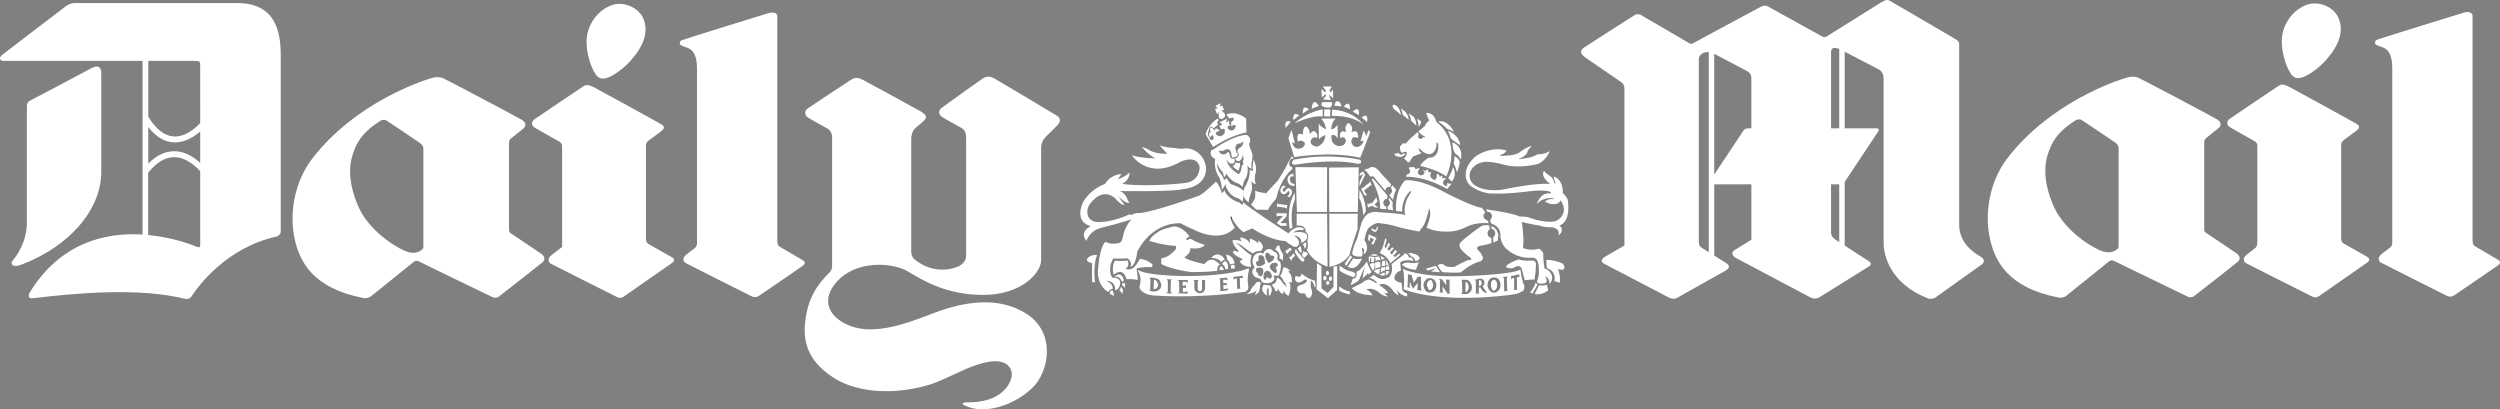 <?xml version="1.0" encoding="utf-8"?>
<!-- Generator: Adobe Illustrator 16.0.4, SVG Export Plug-In . SVG Version: 6.00 Build 0)  -->
<!DOCTYPE svg PUBLIC "-//W3C//DTD SVG 1.0//EN" "http://www.w3.org/TR/2001/REC-SVG-20010904/DTD/svg10.dtd">
<svg version="1.0" id="svg27454" xmlns:svg="http://www.w3.org/2000/svg"
	 xmlns="http://www.w3.org/2000/svg" xmlns:xlink="http://www.w3.org/1999/xlink" x="0px" y="0px" width="250px" height="40.932px"
	 viewBox="0 0 250 40.932" enable-background="new 0 0 250 40.932" xml:space="preserve">
<rect x="0" y="0" width="250" height="40.932" fill="#808080" stroke="none"/>
<path id="path26210" fill="#FFFFFF" d="M10.126,17.189V7.268c0-0.417-0.199-0.891-1.063-0.412C8.088,7.399,3.162,9.98,2.973,10.078
	c-0.188,0.098-0.286,0.28-0.286,0.556V22.3c0,0.732-0.193,2.106-1.17,3.439c-0.212,0.289-0.526,0.544-0.245,0.77
	c0.16,0.127,0.425,0.121,0.846-0.037C6.837,24.696,10.126,21.042,10.126,17.189 M23.689,0.305H7.477
	c-0.309,0-0.631,0.117-0.891,0.314c-1.41,1.078-5.979,4.571-6.234,4.762c-0.21,0.16-0.366,0.287-0.352,0.47
	C0.014,6.02,0.198,6.089,0.293,6.089h13.965v17.365c-3.618-0.222-8.168,0.737-11.275,5.777c-0.182,0.297-0.179,0.646,0.295,0.59
	c3.932-0.459,10.521-1.133,15.258,0.074c0.131,0.032,0.45-0.01,0.578-0.205c0.725-1.116,3.528-4.928,8.58-6.048
	c0.124-0.027,0.379-0.226,0.379-0.495V5.558C28.073,3.078,27.521,0.305,23.689,0.305 M20.021,24.523
	c0,0.191-0.098,0.249-0.282,0.173c-0.689-0.281-2.57-0.972-4.926-1.197v-6.228c0.843-1.037,1.728-1.565,2.633-1.556
	c1.241,0.008,2.284,1.075,2.575,1.401V24.523z M20.021,16.299c-0.504-0.484-1.415-1.163-2.567-1.174
	c-0.922-0.009-1.794,0.398-2.627,1.238v-3.659c0.748,0.952,1.58,1.47,2.485,1.53c1.145,0.079,2.145-0.585,2.709-1.096V16.299z
	 M20.021,12.301c-0.271,0.303-1.386,1.433-2.672,1.344c-0.91-0.062-1.756-0.729-2.518-1.97V6.089h4.561
	c0.606,0,0.629,0.04,0.629,0.552V12.301z M54.146,25.394c-0.218-0.162-2.46-1.66-3.086-2.076c-0.103-0.069-0.162-0.188-0.162-0.333
	v-8.689c0-0.243,0.101-0.373,0.236-0.473c0.192-0.145,1.065-0.854,1.24-1.003c0.176-0.15,0.315-0.529-0.177-0.828
	c-0.594-0.357-7.527-4.016-7.858-4.159c-0.302-0.131-0.715-0.171-1.173-0.032c-1.208,0.363-7.639,2.53-11.895,7.999
	c-1.926,2.475-2.339,5.722-1.795,8.136c0.49,2.166,1.741,4.898,6.918,5.875c0.13,0.025,0.503-0.017,0.685-0.162
	c0.973-0.783,4.069-3.268,4.256-3.428c0.222-0.191,0.394-0.167,0.589-0.061c0.17,0.096,5.8,2.814,7.306,3.544
	c0.235,0.112,0.476,0.093,0.656-0.048c0.981-0.763,4.157-3.237,4.377-3.436C54.521,25.987,54.507,25.663,54.146,25.394
	 M42.338,24.698c0,0.067-0.026,0.146-0.079,0.2c-0.196,0.205-0.754,0.628-1.75,0.2c-1.394-0.601-3.575-2.184-4.558-4.198
	c-0.65-1.331-1.271-3.429-0.745-5.235c0.376-1.291,0.924-2.392,2.884-3.615c0.095-0.06,0.388-0.114,0.549-0.005
	c0.804,0.536,3.239,2.162,3.4,2.283c0.194,0.146,0.298,0.343,0.298,0.54V24.698z M67.227,25.748
	c-0.121-0.07-1.882-1.056-2.397-1.356c-0.236-0.141-0.236-0.419-0.236-0.662V14.63c0-0.339,0.086-0.452,0.41-0.684
	c0.205-0.149,0.807-0.583,1.125-0.833c0.242-0.188,0.401-0.427,0.06-0.649c-0.243-0.158-6.271-3.465-6.819-3.75
	c-0.508-0.263-0.769-0.25-1.032-0.086c-0.264,0.163-4.576,3.085-4.9,3.305c-0.323,0.22-0.264,0.619-0.059,0.768
	c0.206,0.149,2.199,1.257,2.48,1.417c0.279,0.16,0.353,0.296,0.353,0.473v10.101c0,0-0.562,0.429-1.062,0.819
	c-0.5,0.391-0.244,0.741-0.119,0.828c0.108,0.072,5.312,2.682,6.692,3.374c0.212,0.105,0.437,0.094,0.615-0.029
	c1.039-0.721,4.605-3.197,4.889-3.406C67.482,26.094,67.445,25.875,67.227,25.748 M61.643,7.298c0.765-0.512,1.433-1.166,1.975-1.91
	c0.749-1.028,1.252-2.282,0.708-3.548c-0.482-1.116-1.96-1.707-3.092-1.341c-1.176,0.38-2.165,1.489-2.483,2.813
	c-0.319,1.322,0.205,3.242,0.826,4.135C60.009,8.071,60.647,7.963,61.643,7.298 M80.3,26.036c-0.121-0.07-1.818-1.07-2.332-1.371
	c-0.237-0.139-0.237-0.418-0.237-0.662V1.631c0-0.323-0.383-0.468-0.886-0.317c-0.405,0.121-8.447,2.606-8.678,2.715
	c-0.161,0.076-0.187,0.166-0.187,0.31c0,0.181,0.234,0.257,0.545,0.363c0.5,0.165,1.176,0.387,1.176,2.215V24.33
	c0,0.196-0.085,0.368-0.218,0.47c-0.208,0.16-0.538,0.413-0.844,0.653c-0.5,0.392-0.245,0.74-0.119,0.825
	c0.108,0.075,5.211,2.635,6.652,3.355c0.236,0.12,0.502,0.1,0.719-0.047c1.046-0.714,4.131-2.818,4.407-3.02
	C80.554,26.382,80.518,26.162,80.3,26.036 M105.606,11.515c-0.203-0.116-5.885-3.522-6.159-3.663c-0.442-0.227-0.746-0.278-1.181,0
	c-0.276,0.177-3.893,2.776-4.114,2.942c-0.3,0.225-0.307,0.639,0,0.864c0.282,0.206,1.826,1.031,1.988,1.129
	c0.249,0.15,0.473,0.413,0.473,0.919v11.866c0,0,0.039,0.695-0.768,1.063c-0.75,0.341-2.589,0.763-4.41-0.71
	c-0.246-0.197-0.312-0.562-0.312-0.77V13.805c0,0,0.012-0.672,0.474-1.047l0.569-0.482c0.336-0.313,0.78-0.601-0.04-1.108
	c-0.201-0.125-5.57-3.048-5.845-3.188c-0.443-0.226-0.745-0.279-1.181,0c-0.274,0.175-4.129,2.713-4.348,2.878
	c-0.301,0.225-0.308,0.64,0,0.865c0.282,0.206,1.826,1.031,1.988,1.127c0.248,0.149,0.471,0.413,0.471,0.92v12.778
	c0,0.451-0.181,0.621-0.267,0.706c-1.167,1.141-2.01,2.399-2.324,4.242c-0.29,1.703-0.499,4.228,2.755,6.286
	c3.401,2.152,8.292,1.252,10.323,0.418c2.03-0.835,3.617-1.837,5.454-2.057c1.835-0.225,2.661,1.151,1.472,2.641
	c-1.253,1.574-3.671,1.447-3.894,1.447c-0.222,0-0.919,0.057-0.027,0.418c1.962,0.797,4.81-0.18,6.565-1.894
	c1.628-1.587,2.365-5.453-0.611-7.372c-2.979-1.92-6.541-0.975-8.238-0.445c-1.696,0.529-4.646,2.002-7.429,2.002
	c-2.781,0-5.552-2.078-3.421-4.637c1.955-2.348,5.649-2.066,7.179-1.178c1.529,0.891,3.812,2.365,7.595,2.365
	c3.785,0,5.77-2.198,5.77-3.476v-11.3c0,0,0.012-0.595,0.476-1.046l1.057-1.044C105.945,12.32,106.268,11.894,105.606,11.515"/>
<path id="path26214" fill="#FFFFFF" d="M198.084,25.679c-0.244-0.15-2.168-1.132-2.168-3.188V4.427c0-0.137-0.037-0.329-0.295-0.473
	c-0.258-0.144-6.529-3.829-6.67-3.895c-0.219-0.098-0.375-0.098-0.828,0.177c-0.416,0.252-4.475,2.795-5.455,3.409
	c-0.135,0.085-0.299,0.085-0.451,0.002c-1.061-0.588-5.319-2.943-5.428-3.003c-0.217-0.126-0.424-0.098-0.67,0.018
	c-0.18,0.083-5.771,3.101-6.832,3.673c-0.111,0.06-0.229,0.06-0.33,0.001c-0.826-0.483-4.625-2.698-4.801-2.801
	c-0.134-0.077-0.4-0.192-0.669-0.036c-0.267,0.159-4.973,3.169-5.13,3.29c-0.131,0.099-0.295,0.28-0.242,0.488
	c0.043,0.173,0.277,0.369,0.551,0.568c0.188,0.137,3.252,2.23,3.436,2.351c0.301,0.204,0.343,0.465,0.343,0.727v15.626
	c0,0-1.837,1.06-1.95,1.132c-0.137,0.09-0.619,0.392-0.058,0.707c0.286,0.16,4.996,2.609,6.47,3.374
	c0.276,0.145,0.576,0.149,0.811,0.02c1.181-0.661,4.752-2.663,4.88-2.743c0.231-0.142,0.495-0.416,0.06-0.707
	c-0.119-0.082-0.677-0.429-1.234-0.774V18.43h3.714v5.543c0,0-1.589,0.987-1.712,1.058c-0.121,0.072-0.426,0.422,0.176,0.769
	c0.214,0.122,5.718,3.03,7.418,3.93c0.311,0.165,0.65,0.163,0.912,0.003c1.242-0.774,4.83-3.004,4.895-3.049
	c0.161-0.104,0.219-0.146,0.252-0.266c0.037-0.121-0.08-0.221-0.236-0.324c-0.121-0.08-1.447-0.938-2.373-1.538v-6.367
	c0.679-1.022,3.283-4.949,3.354-5.048c0.081-0.114,0.075-0.31-0.14-0.31h-3.214V5.175c1.014,0.517,3.248,1.678,3.361,1.739
	c0.303,0.165,0.53,0.455,0.53,0.926v16.454c0,1.108,0.548,4.03,4.456,5.553c0.124,0.051,0.5,0.062,0.693-0.076
	c1.076-0.766,4.615-3.282,4.695-3.347C198.385,26.28,198.547,25.965,198.084,25.679 M170.879,25.218
	c-0.357-0.221-0.642-0.398-0.701-0.439c-0.176-0.114-0.297-0.252-0.297-0.586V5.903c0-0.401,0.455-0.741,0.998-0.696V25.218z
	 M175.136,12.83h-0.328c-0.199,0-0.39,0.114-0.472,0.247c-0.067,0.104-2.043,3.074-2.914,4.383V5.381
	c0.592,0.309,3.092,1.619,3.242,1.704c0.295,0.164,0.472,0.342,0.472,0.729V12.83z M183.924,24.203
	c-0.191-0.124-0.317-0.208-0.346-0.226c-0.145-0.092-0.473-0.307-0.473-0.707V18.43h0.818V24.203z M183.924,12.83h-0.818V5.269
	c0-0.282,0.08-0.68,0.818-0.363V12.83z M223.667,25.346c-0.217-0.161-2.461-1.66-3.086-2.077c-0.102-0.067-0.16-0.188-0.16-0.332
	v-8.689c0-0.243,0.1-0.37,0.236-0.473c0.192-0.146,1.066-0.854,1.24-1.003c0.174-0.149,0.314-0.53-0.178-0.828
	c-0.594-0.359-7.525-4.016-7.859-4.159c-0.301-0.13-0.715-0.17-1.174-0.031c-1.206,0.361-7.639,2.529-11.895,7.998
	c-1.926,2.474-2.338,5.722-1.793,8.135c0.489,2.168,1.742,4.898,6.918,5.876c0.129,0.024,0.504-0.017,0.686-0.163
	c0.973-0.781,4.066-3.266,4.256-3.428c0.223-0.189,0.393-0.167,0.588-0.059c0.172,0.094,5.801,2.813,7.309,3.543
	c0.232,0.112,0.474,0.094,0.654-0.047c0.98-0.764,4.156-3.238,4.377-3.438C224.043,25.939,224.03,25.615,223.667,25.346
	 M211.861,24.649c0,0.069-0.026,0.146-0.081,0.201c-0.193,0.205-0.754,0.629-1.748,0.201c-1.395-0.601-3.574-2.186-4.559-4.198
	c-0.65-1.332-1.271-3.431-0.745-5.234c0.377-1.292,0.925-2.394,2.885-3.618c0.095-0.058,0.386-0.111,0.55-0.003
	c0.803,0.537,3.237,2.162,3.398,2.283c0.195,0.145,0.3,0.342,0.3,0.538V24.649z M236.749,25.701
	c-0.121-0.073-1.881-1.059-2.396-1.358c-0.237-0.139-0.237-0.419-0.237-0.663v-9.099c0-0.339,0.086-0.45,0.408-0.683
	c0.205-0.148,0.807-0.585,1.128-0.833c0.24-0.187,0.399-0.426,0.06-0.647c-0.244-0.159-6.273-3.465-6.82-3.751
	c-0.508-0.262-0.77-0.249-1.033-0.086c-0.264,0.164-4.574,3.086-4.898,3.306c-0.324,0.22-0.266,0.619-0.06,0.768
	c0.204,0.146,2.198,1.258,2.479,1.417c0.281,0.158,0.354,0.295,0.354,0.47v9.633c0,0.298-0.076,0.529-0.199,0.622
	c-0.209,0.16-0.548,0.422-0.863,0.667c-0.5,0.392-0.242,0.74-0.117,0.826c0.109,0.075,5.31,2.685,6.691,3.376
	c0.211,0.104,0.438,0.095,0.616-0.028c1.037-0.723,4.604-3.197,4.888-3.406C237.002,26.046,236.965,25.827,236.749,25.701
	 M231.167,7.249c0.766-0.512,1.434-1.166,1.976-1.91c0.747-1.027,1.252-2.28,0.706-3.548c-0.48-1.116-1.96-1.704-3.092-1.34
	c-1.176,0.379-2.164,1.489-2.483,2.812c-0.317,1.322,0.207,3.242,0.827,4.135C229.534,8.021,230.17,7.915,231.167,7.249
	 M249.825,25.989c-0.121-0.07-1.818-1.071-2.334-1.371c-0.236-0.139-0.236-0.42-0.236-0.662V1.583c0-0.325-0.383-0.469-0.885-0.317
	c-0.406,0.122-8.449,2.607-8.68,2.713c-0.158,0.079-0.186,0.166-0.186,0.312c0,0.182,0.234,0.259,0.545,0.363
	c0.5,0.166,1.178,0.389,1.178,2.216v17.411c0,0.197-0.086,0.369-0.219,0.47c-0.211,0.161-0.538,0.416-0.846,0.654
	c-0.498,0.391-0.242,0.74-0.119,0.827c0.11,0.073,5.213,2.634,6.653,3.354c0.237,0.119,0.503,0.099,0.72-0.047
	c1.047-0.715,4.131-2.818,4.408-3.021C250.079,26.334,250.042,26.116,249.825,25.989"/>
<g>
	<path fill="none" d="M142.401,23.158l-0.247,0.377h-0.759c0,0-1.122-0.211-2.02-0.521l0.057,0.027l0.159,0.293
		c0.024-0.008,0.047-0.018,0.073-0.018c0.164,0,0.295,0.156,0.295,0.348c0,0.052-0.011,0.1-0.027,0.145l0.639,0.28
		c0.048-0.138,0.156-0.233,0.284-0.233c0.173,0,0.312,0.174,0.312,0.389c0,0.03-0.009,0.057-0.014,0.085l0.514,0.101h0.002
		c0.002-0.225,0.147-0.406,0.328-0.406c0.154,0,0.277,0.134,0.313,0.31l0.454-0.223c-0.008-0.036-0.018-0.071-0.018-0.111
		c0-0.226,0.146-0.409,0.33-0.409c0.113,0,0.208,0.077,0.268,0.188l0.203-0.306C143.131,23.424,142.721,23.334,142.401,23.158z"/>
	<path fill="none" d="M120.396,26.083c0,0,0.025-0.375,0.492-0.289c0,0,0.294-0.84,1.569-0.578c0,0,0.194-0.044,0.473,0.098
		c0.095,0.049,0.2,0.119,0.312,0.221l-0.123-0.436c0,0,0.123-0.203,0.467-0.145c0,0-0.128-0.143-0.249-0.354h-0.002
		c-0.111-0.19-0.217-0.439-0.217-0.687c0,0,0.418-0.175,0.81-0.117v-0.377h0.245l-0.442-0.261c0,0-1.155,1.261-3.316,0.634
		c-0.377-0.109-0.784-0.276-1.221-0.518c0,0,0.441,1.043,1.766,1.014c0,0-0.102,0.139-0.29,0.312h0.001
		c-0.283,0.259-0.76,0.593-1.378,0.645l-0.295,0.435l0.67,0.193l0.138,0.042L120.396,26.083z"/>
	<path fill="none" d="M125.768,24.057l0.025-0.144c0,0,0.61,0.11,0.842,0.687h0.002h0.001h0.179h0.001
		c0.035-0.005,0.073-0.006,0.115,0h0.351c0.021-0.082,0.068-0.179,0.163-0.252v-0.001c0.058-0.041,0.134-0.074,0.234-0.087
		c0,0-0.718-0.159-1.371-0.388c-0.429-0.148-0.829-0.328-0.984-0.511l-0.298,0.107l-0.266,0.095l0.025,0.116
		C124.787,23.68,125.425,23.767,125.768,24.057z"/>
	<path fill="none" d="M114.017,25.649c0,0,1.373,0.116,1.496,1.014l-0.172,0.348c0,0,0.251,0.086,0.614,0.145l0.033,0.328
		c0,0,0.001,0.001,0.001,0.001l-0.032-0.329c0.364,0.06,0.843,0.088,1.3-0.029c0,0-0.335-0.086-0.685-0.215
		c-0.286-0.102-0.583-0.232-0.714-0.363c0,0-0.098-0.639,0.123-0.985c0,0,0.302-0.07,0.683-0.354
		c0.103-0.078,0.212-0.17,0.323-0.282c0,0-1.21-0.108-1.936-0.326c-0.194-0.058-0.352-0.122-0.444-0.196c0,0-0.032,0.08-0.09,0.196
		c-0.088,0.173-0.235,0.437-0.427,0.645L114.017,25.649z"/>
	<path fill="none" d="M139.623,17.704l-0.062,0.161c0.013,0.036,0.035,0.066,0.035,0.109c0,0.129-0.074,0.22-0.166,0.256
		l0.418,0.412c0,0,0.295-0.667,0.663-0.898l0.086-0.406h-0.11C140.487,17.336,140.257,18.188,139.623,17.704z"/>
	<polygon fill="none" points="116.893,26.721 116.572,26.911 116.893,26.721 	"/>
	<path fill="none" d="M140.267,17.25c0,0,0.099-0.607-0.394-0.55c0,0-0.39,0.166-0.224,0.553l0.003-0.003
		C139.653,17.25,139.849,17.772,140.267,17.25z"/>
	<path fill="none" d="M142.598,27.068l-0.221-0.319c0,0,0.465-0.029,0.709-0.318c0,0,0.42-0.55,1.621-0.261
		c0,0,0.539,0.231,0.908,0.088c0,0,0.711-0.146,1.004-0.407l-0.392-0.347c0,0-0.22-0.115-0.416-0.318c0,0-0.169-0.246-0.194-0.563
		l0,0c0-0.001,0-0.001,0-0.002l0,0l0,0c-0.02-0.25,0.054-0.542,0.363-0.795c0,0,0.18-0.246,0.497-0.548
		c0.194-0.187,0.442-0.394,0.729-0.583c0,0-0.76,0.291-1.717,0.754c0,0-0.86,0.119-1.752,0.045l-0.332,0.505l-0.003,0.001
		c0,0.001,0,0.001,0,0.001c0,0.226-0.147,0.409-0.327,0.409c-0.103,0-0.19-0.061-0.251-0.15l-0.508,0.231
		c-0.023,0.197-0.155,0.353-0.321,0.353c-0.145,0-0.264-0.118-0.307-0.279l-0.593-0.084c-0.057,0.092-0.142,0.154-0.242,0.154
		c-0.172,0-0.312-0.174-0.312-0.389l-0.718-0.295c-0.047,0.037-0.101,0.063-0.161,0.063c-0.162,0-0.295-0.155-0.295-0.349
		c0-0.086,0.029-0.161,0.073-0.222l-0.388-0.549c-0.091-0.036-0.183-0.073-0.262-0.112c0,0-0.061-0.035-0.181-0.076
		c-0.12-0.039-0.297-0.084-0.53-0.097c0,0-0.211,1.203-0.558,2.011l0,0c0,0.001-0.001,0.001-0.001,0.002l0,0l0,0
		c-0.062,0.147-0.129,0.28-0.199,0.389l0.44,0.203c0,0,0.147-0.258,0.298-0.594c0.163-0.355,0.33-0.801,0.33-1.115l1.113,1.042
		l0.078,0.073l0.511,0.478c0,0,1.938-0.173,2.086,0.753c0,0-0.318,0.609-0.294,1.188C141.887,27.038,142.131,27.214,142.598,27.068z
		"/>
	<path fill="none" d="M126.946,21.306l-0.615,0.057l0.541,0.406l0.539,0.405c-0.072-0.637,0.049-1.68,0.049-1.68
		C127.043,20.783,126.946,21.306,126.946,21.306z"/>
	<path fill="none" d="M119.668,25.872l-0.8,0.1c0.007,0.002,0.013,0.006,0.02,0.009L119.668,25.872z"/>
	<path fill="none" d="M147.92,26.431c-0.367,0.117-1.176,0.841-1.176,0.841c0.953,0.035,1.814,0.007,2.511-0.038
		c-0.364-0.032-0.655-0.366-0.655-0.787c0-0.382,0.246-0.688,0.566-0.766l-0.017-0.547c-0.188-0.03-0.331-0.17-0.353-0.351
		c-0.006,0.001-0.011,0.004-0.017,0.005l0.001,0.001c-0.365,0.081-0.664,0.106-0.664,0.106c-0.074,0.146,0.074,0.232,0.074,0.232
		c0.71,0.521,0.244,1.014,0.244,1.014C148.094,26.431,147.92,26.431,147.92,26.431z"/>
	<path fill="none" d="M149.31,26.017c-0.197,0-0.358,0.193-0.358,0.43c0,0.238,0.161,0.431,0.358,0.431
		c0.196,0,0.358-0.192,0.358-0.431c0-0.061-0.012-0.118-0.029-0.172C149.583,26.123,149.458,26.017,149.31,26.017z"/>
	<path fill="none" d="M139.836,27.474c-0.101,0.07-0.178,0.168-0.157,0.289c0,0,0.049,0.231,0.515,0.35c0,0,0.073-0.379-0.049-0.783
		C140.145,27.329,139.972,27.378,139.836,27.474z"/>
	<path fill="none" d="M123.928,26.432c0,0,0-0.261-0.294-0.522l0.01,0.264l0.015,0.347l0.098,0.115v0.261l0.222-0.041l0.243-0.045
		C124.222,26.81,123.978,26.577,123.928,26.432z"/>
	<path fill="none" d="M149.654,24.738c0,0.18-0.126,0.328-0.297,0.383l0.008,0.54c0.196,0.019,0.373,0.115,0.493,0.275
		c0.104,0.139,0.163,0.316,0.163,0.51c0,0.401-0.268,0.719-0.608,0.776c0.914-0.064,1.502-0.154,1.502-0.154
		c-0.836-0.173-0.343-0.667-0.343-0.667c0.366-0.318,1.079-0.551,1.079-0.551c-0.858-0.116-1.339-0.796-1.562-1.229h-0.46
		C149.641,24.659,149.654,24.697,149.654,24.738z"/>
	<rect x="132.776" y="26.753" fill="none" width="0.002" height="0.355"/>
	<rect x="132.778" y="27.522" fill="none" width="0.002" height="0.563"/>
	<path fill="none" d="M125.131,28.603l0.44-0.49c-0.057,0-0.123-0.039-0.185-0.094c-0.147-0.127-0.279-0.342-0.279-0.342
		l-0.026,0.406L125.131,28.603z"/>
	<rect x="132.781" y="28.486" fill="none" width="0.002" height="0.791"/>
	<path d="M124.166,12.027c-0.53,0.097-0.287,0.386-0.287,0.386c0.417,0.665,0.565-0.406,0.565-0.406
		c-0.344-0.463-1.007-0.406-1.007-0.406l-0.002,0.003c0.214,0.131,0.249,0.373,0.249,0.373
		C124.1,11.515,124.166,12.027,124.166,12.027z"/>
	<path d="M123.082,21.869h0.149c-0.108-0.2-0.161-0.333-0.161-0.333C123.056,21.647,123.063,21.76,123.082,21.869z"/>
	
		<line fill="none" stroke="#000000" stroke-width="0" stroke-linecap="round" stroke-linejoin="round" x1="114.052" y1="24.6" x2="114.517" y2="24.6"/>
	
		<line fill="none" stroke="#000000" stroke-width="0" stroke-linecap="round" stroke-linejoin="round" x1="110.065" y1="24.6" x2="110.261" y2="24.6"/>
	<path fill="#FFFFFF" d="M121.893,11.195c0,0-0.196,0.895,0.393,0.663l0.147-0.113c0,0,0.245-0.261-0.123-0.55l-0.173-0.144
		l0.271-0.058l-0.197-0.465l-0.196,0.173l0.024-0.376l-0.49,0.261l0.221,0.26l-0.269,0.029l0.196,0.522L121.893,11.195z"/>
	<path fill="#FFFFFF" d="M124.64,13.252l-0.025-1.391c0,0-0.908-0.811-1.914-0.435l-0.025,0.174l0.123,0.029l0.073,0.203
		l0.418-0.058l0.058-0.068c-0.008,0.081-0.005,0.196,0.041,0.358c0,0-0.394-0.117-0.246,0.609c0,0,0.025-0.117,0.294-0.203
		c0,0,0.246,0.086,0.05,0.347c0,0-0.246,0.521-0.713,0.029c0,0-0.122-0.318,0.221-0.261l-0.123-0.551l-0.196,0.232l-0.049-0.086
		l0.099-0.319l-0.785,0.377l0.245,0.145v0.144l-0.26,0.025l0.162,0.379c0,0,0.466-0.202,0.392,0.203c0,0,0.074,0.26-0.392,0.493
		c0,0-0.516,0-0.516-0.347c0,0,0.1-0.117,0.392-0.212c0,0-0.465-0.542-0.49,0.066c0,0-0.024-0.318-0.465-0.376
		c0,0-0.049,0.29,0.098,0.462c0,0-0.392-0.029-0.098,0.551c0,0,0.171-0.377,0.318-0.202c0,0,0.194,0.608-0.321,0.376l-0.225-0.504
		l0.13-0.567l0.122-0.231l0.343,0.173l0.418-0.347l-0.075-0.262l0.173-0.202l-0.147-0.146c0,0-0.932,0.58-1.177,1.565l0.735,1.274
		C121.303,14.701,123.143,13.483,124.64,13.252z"/>
	<path fill="#FFFFFF" d="M125.105,18.091c0.147,0.261,0.466,0.318,0.466,0.318c-0.195-0.609,0-1.159,0-1.159
		c0.124-0.609-0.123-1.042-0.123-1.042l-0.07-0.255c-0.166,0.437-0.075,1.153-0.075,1.153c-0.171-0.058-0.343-0.116-0.343-0.116
		c0.098,0.607-0.318,1.448-0.318,1.448c-0.247,0.375-0.295,0.665-0.295,0.665c-0.295-0.405-1.277-0.694-1.277-0.694
		c-0.22-0.232-0.416-0.638-0.416-0.638c-0.122,0.262-0.27,0.204-0.27,0.204c-0.098-0.378-0.443-0.783-0.443-0.783
		c-0.244-0.405-0.244-0.84-0.244-0.84c0.318,0.609,0.44,0.725,0.44,0.725c0.222,0.144,0.247,0.637,0.247,0.637
		c0.196-0.088,0.246-0.349,0.246-0.349c0.49,0.812,1.127,0.957,1.127,0.957c0.295,0.116,0.516,0.376,0.516,0.376
		c0.048-0.579,0.269-0.812,0.269-0.812c0.392-0.637,0.171-1.391,0.171-1.391c0.173,0.349,0.467,0.377,0.467,0.377
		c-0.072-0.29-0.024-0.579-0.024-0.579c0.053-0.218,0.083-0.535,0.102-0.783l-0.104-0.376c-0.22-0.434-0.245-0.745-0.245-0.745
		c0.368-0.638-0.269-0.91-0.269-0.91c-1.472,0.115-3.239,1.423-3.239,1.423c-0.196,0.145-0.245,0.086-0.245,0.086
		c-0.343,0.639,0.368,0.911,0.368,0.911c-0.172,0.956,0.294,1.667,0.294,1.667c0.319,0.407,0.369,1.362,0.369,1.362
		c0.269-0.174,0.342-0.55,0.342-0.55c0.246,1.188,1.178,1.419,1.178,1.419c0.368,0.086,0.541,0.405,0.541,0.405
		c0.098-0.347,0.073-0.694,0.073-0.694c0.123,0.463,0.539,0.723,0.539,0.723c0.049-0.434,0.196-0.811,0.196-0.811
		C125.35,18.756,125.105,18.091,125.105,18.091z M122.531,14.961c0.49-0.203,0.588,0.347,0.588,0.347
		c0,0.26,0.098,0.435,0.098,0.435c0.09,0.008,0.166,0.001,0.232-0.012c-0.004-0.044-0.002-0.077,0.025-0.008
		c0.167-0.041,0.257-0.124,0.257-0.124c0.122-0.175-0.072-0.348-0.072-0.348c-0.073-0.232-0.124-0.377-0.124-0.377
		c0-0.551,0.369-0.521,0.369-0.521c0.246,0.029,0.416-0.232,0.416-0.232c0.026,0.551-0.366,0.667-0.366,0.667
		c-0.27,0.174-0.199,0.405-0.199,0.405c0.247,0.407,0.051,0.436,0.051,0.436c-0.057,0.134-0.17,0.188-0.287,0.217
		c0.104,0.298,0.383,0.275,0.383,0.275c0.368-0.203,0.368-0.638,0.368-0.638c0.196,0.494,0,0.638,0,0.638
		c0.196,0.318-0.098,0.463-0.098,0.463c0,0.58-0.294,0.841-0.294,0.841c-1.178-0.667-1.227-1.477-1.227-1.477
		c0.368,0.665,0.76,0.347,0.76,0.347c0.074-0.087,0.063-0.322,0.053-0.434c-0.166,0.027-0.322-0.001-0.322-0.001
		c-0.196-0.26-0.172-0.464-0.172-0.464c-0.196-0.405-0.269-0.086-0.269-0.086c-0.638,0.404-0.834-0.261-0.834-0.261
		C122.333,15.192,122.531,14.961,122.531,14.961z"/>
	<path d="M124.003,16.293c0,0,0.074,0.347-0.146,0.782c0,0-0.369-0.116-0.639-0.521c0,0,0.247,0.058,0.345-0.347
		C123.563,16.207,123.709,16.322,124.003,16.293z"/>
	<path fill="#FFFFFF" d="M123.218,16.554c0.27,0.405,0.639,0.521,0.639,0.521c0.22-0.435,0.146-0.782,0.146-0.782
		c-0.294,0.029-0.44-0.086-0.44-0.086C123.465,16.611,123.218,16.554,123.218,16.554z"/>
	<path fill="#FFFFFF" d="M108.766,25.824c0,0-0.341,0.319,0.443,0.493v1.911l0.296-0.013c0,0-0.245-1.522,0.196-2.71
		C109.701,25.506,109.084,25.419,108.766,25.824z"/>
	<path fill="#FFFFFF" d="M111.024,29.438c0,0,0.27-0.023,0.344,0.238c0,0,0.05-0.377-0.122-0.638
		C111.246,29.039,110.877,29.034,111.024,29.438z"/>
	<path fill="#FFFFFF" d="M111.909,29.039c0,0,0.244,0.115,0.318,0.376c0,0,0.22-0.551-0.146-0.723
		C112.081,28.692,112.081,28.924,111.909,29.039z"/>
	<path fill="#FFFFFF" d="M112.375,27.968c-0.294-0.955-0.933-0.289-0.933-0.289c0.565-0.115,0.687,0.404,0.687,0.404
		C112.399,28.315,112.375,27.968,112.375,27.968z"/>
	<path fill="#FFFFFF" d="M112.22,28.331l-0.017,0.216c0,0,0.172,0,0.22,0.259c0,0,0.172-0.231,0.05-0.55
		C112.473,28.256,112.392,28.389,112.22,28.331z"/>
	<path fill="#FFFFFF" d="M113.747,26.81c0,0,0.859-0.175,1.349-0.087c0,0,0.368-0.116,0-0.406c0,0-0.637-0.467-1.128-0.409
		c0,0-0.515,1.104-1.055,1.018c0,0-0.074,0.115-0.368-0.115c0,0,0.392,0,0.27-0.637c0,0,0.048-0.115-0.123-0.115
		c0,0-0.688,0.086-1.202,0c0,0-0.368,0.636-0.122,1.418c0,0,0.93-0.869,1.275,0.435c0,0,0.687-0.028,1.129,0.087
		c0,0-0.025-0.724-0.098-0.928C113.674,27.069,113.624,26.866,113.747,26.81z"/>
	<path fill="#FFFFFF" d="M113.822,27.011c0,0-0.098,0.058,0.024,0.174c0,0,0.392,0.551,0.098,1.535c0,0,0.049,0.608,1.227,0.812
		c0,0,4.047,0.376,9.075-0.318c0,0,0.591,0.028,0.591-0.521c0,0-0.172-0.812,0.048-1.624c0,0,0.049-0.288-0.074-0.23
		c0,0-0.687,0.288-1.127,0.318c0,0-1.866,0.476-5.299,0.447c0,0-1.198-0.005-2.396-0.119c0,0,0-0.001-0.001-0.001
		C115.107,27.399,114.227,27.257,113.822,27.011z M123.425,27.679l0.797-0.095l0.044-0.021l0.037,0.282c0,0-0.133-0.11-0.329-0.038
		l0.041,0.992l0.062,0.055l-0.4,0.047l0.044-0.064l-0.038-1c0,0-0.228,0.015-0.313,0.138l-0.024-0.261l-0.006-0.043L123.425,27.679z
		 M122.702,27.765l0.09,0.236c-0.098-0.038-0.256-0.025-0.256-0.025h-0.214l0.006,0.349l0.208-0.009
		c0.042-0.029,0.128-0.072,0.128-0.072l0.006,0.318c-0.054-0.049-0.122-0.049-0.122-0.049l-0.215,0.003l0.01,0.379l0.242-0.007
		c0.079-0.007,0.184-0.116,0.184-0.116l-0.007,0.263l-0.808,0.086c0.049-0.022,0.085-0.072,0.085-0.072l-0.032-1.115
		c-0.011-0.072-0.139-0.093-0.139-0.093L122.702,27.765z M119.845,28.003c-0.044,0.051-0.074,0.175-0.074,0.175v0.695
		c0.012,0.282,0.233,0.244,0.233,0.244c0.24-0.021,0.202-0.353,0.202-0.353l-0.006-0.688c-0.018-0.022-0.037-0.073-0.037-0.073
		l0.362-0.004c-0.043,0.045-0.018,0.113-0.018,0.113v0.754c-0.043,0.44-0.521,0.46-0.521,0.46c-0.541-0.037-0.547-0.511-0.547-0.511
		v-0.703c-0.005-0.073-0.128-0.115-0.128-0.115L119.845,28.003z M118.771,28.003l0.018,0.262c-0.135-0.096-0.307-0.088-0.307-0.088
		l-0.219,0.001l0.004,0.403h0.123l0.209-0.082l-0.019,0.314l-0.16-0.036l-0.141,0.008v0.4c0.161,0.021,0.215,0.005,0.215,0.005
		c0.154,0,0.274-0.087,0.274-0.087l-0.021,0.265l-0.767-0.034h-0.196c-0.039-0.028,0.011-0.042,0.011-0.042
		c0.048,0,0.135-0.059,0.135-0.059l-0.021-1.079c-0.031-0.071-0.147-0.157-0.147-0.157L118.771,28.003z M116.666,27.922l0.539,0.017
		c-0.159,0.066-0.128,0.285-0.128,0.285l-0.013,0.949c0.07,0.089,0.123,0.185,0.123,0.185l-0.562-0.04
		c0.13-0.096,0.157-0.168,0.157-0.168l0.002-0.992C116.787,28.026,116.666,27.922,116.666,27.922z M115.6,29.13
		c-0.405,0.066-0.675-0.086-0.675-0.086l0.098-0.092l0.024-1.02l-0.098-0.163c0.779-0.044,1.008,0.268,1.008,0.268
		C116.49,28.929,115.6,29.13,115.6,29.13z"/>
	<path fill="#FFFFFF" d="M119.119,27.212c0,0,1.939,0.002,2.625-0.143c0,0-0.098-0.463,0.245-0.607c0,0-0.172-0.203-0.319-0.289
		c0,0-0.612-0.58-1.226,0.231c0,0-0.927-0.173-1.556-0.424c-0.007-0.003-0.013-0.007-0.02-0.009
		c-0.179-0.073-0.337-0.151-0.435-0.235c0,0,0.637-0.376,0.613-0.926c0,0,1.057,0.203,1.425-0.319c0,0-0.788-0.261-1.107-0.434
		c0,0-0.318-0.347-0.637-0.029l-0.147-0.115l0.36-0.299c0,0-0.655-0.947-1.537-0.976c0,0-0.786,0.174-1.301,0.376
		c0,0-1.037,0.562-1.16,1.084c0,0,1.234,0.393,2.436,0.479c0,0,0.367-0.086,0.196,0.35c0,0-0.59,0.752-1.276,0.869
		c0,0-0.22-0.029-0.173,0.202l0.012,0.203c0,0-0.085,0.146,0.088,0.261c0,0,0.226,0.113,0.667,0.259h0
		C117.374,26.879,118.11,27.075,119.119,27.212z"/>
	<path fill="#FFFFFF" d="M122.124,26.228c0,0,0.087-0.23,0.357-0.23c0,0-0.146-0.318-0.294-0.406c0,0-0.613-0.434-1.055,0.203
		C121.132,25.794,121.879,25.766,122.124,26.228z"/>
	<path fill="#FFFFFF" d="M122.113,26.606c0,0-0.22,0.115-0.146,0.404c0,0,0.318,0,0.44-0.029
		C122.407,26.981,122.285,26.722,122.113,26.606z"/>
	<path fill="#FFFFFF" d="M122.211,26.412c0.294,0.145,0.344,0.513,0.344,0.513l0.244-0.028c0.074-0.521-0.22-0.782-0.22-0.782
		C122.285,26.143,122.211,26.412,122.211,26.412z"/>
	<path fill="#FFFFFF" d="M123.461,26.374c-0.146-0.955-0.907-0.898-0.907-0.898c0.172,0.087,0.144,0.464,0.144,0.464
		c0.22,0.144,0.308,0.521,0.308,0.521C123.178,26.345,123.461,26.374,123.461,26.374z"/>
	<path fill="#FFFFFF" d="M123.081,26.577l0.039,0.289l0.368-0.028c0.024-0.203-0.074-0.347-0.074-0.347
		C123.194,26.433,123.081,26.577,123.081,26.577z"/>
	<path fill="#FFFFFF" d="M129.228,16.901v-0.173c-0.271-0.057-0.319-0.318-0.319-0.318c0-0.407,0.293-0.58,0.293-0.58
		c0.125,0.144,0.125-0.087,0.125-0.087c-0.074-0.087-0.173-0.087-0.173-0.087l-0.065,0.146l-0.303,0.494
		c-0.148,0.462-1.006,1.766-1.006,1.766c-0.296,0.289-1.201,1.303-1.201,1.303l-0.123-0.087c-0.318,0.028-0.957-0.202-0.957-0.202
		c0.073,0.29,0,0.753,0,0.753c-0.098,0.232-0.394,0.638-0.394,0.638l0.517,0.491l1.176,0.029c0.148-0.405,0.822-1.129,0.822-1.129
		C128.084,17.77,129.228,16.901,129.228,16.901z"/>
	<path d="M115.786,28.655c0,0-0.063,0.289-0.449,0.275l0.03-0.99c0,0,0.226-0.002,0.368,0.266
		C115.735,28.206,115.879,28.466,115.786,28.655z"/>
	<path fill="#FFFFFF" d="M125.13,26.692c-0.162-0.511-0.047-0.954,0.026-1.156l-0.001,0.001c0,0-0.565-0.35-0.711-0.522
		c0,0-0.172-0.174-0.442-0.406l-0.467-0.378c0,0,0.369,0.146,0.663,0.347c0,0,0.653,0.553,1.096,0.766
		c0.344-0.322,0.816-0.244,0.816-0.244l0.196-0.375c-0.051-0.437-0.467-0.667-0.467-0.667c-0.047,0.115,0,0.318,0,0.318
		c-0.195-0.318-0.834-0.521-0.834-0.521c-0.072,0.146,0.026,0.521,0.026,0.521c-0.32-0.608-1.007-0.637-1.007-0.637
		c0,0.261,0.173,0.434,0.173,0.434c-0.318-0.231-0.957-0.144-0.957-0.144c0.098,0.608,0.612,1.042,0.612,1.042l-0.048,0.146
		c-0.392-0.262-0.497-0.059-0.497-0.059c-0.037,0.035,0.007,0.115,0.007,0.115c0.196,0.348,0.981,0.639,0.981,0.639
		c-0.221,0.086-0.294,0.26-0.294,0.26C124.272,26.722,125.13,26.692,125.13,26.692z"/>
	<path fill="#FFFFFF" d="M127.362,28.054c0,0,0.174-0.144,0-0.434c0,0-0.072-0.059,0.1-0.087c0,0,0.221,0.146,0.441-0.028
		c0,0,0.245-0.639,0.172-1.014c0,0,0.024-0.348-0.27-0.436c0,0-0.098-0.116-0.074-0.319c0,0,0.146-0.173-0.098-0.462
		c0,0-0.246-0.059-0.441-0.291c0,0-0.417-0.26-0.785,0.203c0,0,0.024,0.289-0.296,0.088c0,0-0.612-0.088-0.808,0.551
		c0,0-0.173,0.318,0.073,0.752c0,0,0.147,0.173-0.024,0.289c0,0-0.147,0.115-0.123,0.349c0,0,0.049,0.464,0.491,0.579
		c0,0,0.317,0,0.391,0.26c0,0,0.026,0.262,0.565,0.262C126.676,28.315,127.068,28.374,127.362,28.054z M127.708,26.316
		c0,0,0.219,0.29-0.099,0.376c0,0-0.098,0.086,0.048,0.261c0,0,0.122,0.349-0.146,0.349c0,0-0.468-0.262-0.541-0.609
		C126.97,26.692,127.018,26.143,127.708,26.316z M126.529,25.591c0-0.577,0.417-0.201,0.417-0.201c0.098,0.23,0.27,0.173,0.27,0.173
		c0.393,0,0.123,0.407,0.123,0.407c-0.196,0.258-0.49,0.318-0.49,0.318C126.48,25.823,126.529,25.591,126.529,25.591z
		 M125.767,26.114c0,0,0.147,0,0.073-0.348c0,0,0-0.232,0.222-0.262c0,0,0.417-0.027,0.417,0.638c0,0,0.098,0.261-0.074,0.289
		c0,0-0.244,0.202-0.539,0.173c0,0-0.074,0.059-0.197-0.086C125.668,26.519,125.473,26.171,125.767,26.114z M126.136,27.618
		c-0.294,0.031-0.318-0.173-0.318-0.173c0-0.202-0.172-0.231-0.172-0.231c-0.122-0.434,0.099-0.434,0.099-0.434
		c0.367-0.088,0.563,0.115,0.563,0.115C126.43,27.417,126.136,27.618,126.136,27.618z M126.627,27.795
		c0,0.317-0.246,0.115-0.246,0.115c-0.146-0.726,0.295-0.841,0.295-0.841c0.539,0.058,0.515,0.638,0.515,0.638
		c-0.172,0.231-0.295,0.145-0.295,0.145C126.724,27.648,126.627,27.795,126.627,27.795z"/>
	<path fill="#FFFFFF" d="M127.511,24.956c0,0,0.612,0.289,0.415,0.898c0,0,0.271,0,0.346,0.26l0.047-0.693
		c0,0-0.318-0.35-0.367-0.841l-0.197-0.028L127.511,24.956z"/>
	<path fill="#FFFFFF" d="M125.963,28.2l-0.243-0.029l-0.59,0.693c-0.049,0.377-0.515,0.552-0.515,0.552
		c0.932-0.087,1.055-0.434,1.055-0.434c-0.073,0.288-0.197,0.521-0.197,0.521c0.589-0.318,0.443-0.434,0.443-0.434
		c0.121-0.349,0.072-0.406,0.072-0.406c0.025-0.174,0.073-0.203,0.073-0.203C126.136,28.2,125.963,28.2,125.963,28.2z"/>
	<path fill="#FFFFFF" d="M126.381,28.459c0,0-0.172,0.203-0.172,0.493c0,0,0.098,0.434,0.515,0.607c0,0-0.147-0.492,0.073-0.782
		c0,0,0.123,0.202,0.074,0.377c0,0-0.074,0.146,0.073,0.464c0,0,0.515-0.666,0.024-1.102
		C126.969,28.517,126.749,28.546,126.381,28.459z"/>
	<path fill="#FFFFFF" d="M128.736,27.126c0,0,0.147,0.059,0.271-0.029c0,0-0.344-0.467-0.711-0.321c0,0-0.017,0.493-0.288,0.815
		c0.066,0.063,0.283,0.284,0.387,0.58c0,0,0.222,0.115,0.245,0.578c0,0-0.197-0.348-0.344-0.404c0,0-0.121-0.317-0.517-0.574
		c-0.032,0.018-0.061,0.039-0.098,0.052c0,0,0.024,0.521-0.49,0.637c0,0,0.099,0.29,0.246,0.318c0,0,0.024,0.233,0.122,0.319
		c0,0,0.22,0.174,0.245-0.262c0,0,0.147,0.465,0.467,0.551c0,0,0.147-0.115,0.073-0.462c0,0,0.074,0.491,0.515,0.665
		c0,0,0.417-0.957,0-1.448c0,0,0.099,0.115,0.319,0.115C129.178,28.256,129.299,27.387,128.736,27.126z"/>
	<path fill="#FFFFFF" d="M129.472,19.276c0,0-0.884,1.188-0.491,3.708c0,0,0.057-0.203,0.277-0.231c0,0-0.326-1.594,0.238-2.78
		L129.472,19.276z"/>
	<path fill="#FFFFFF" d="M135.924,19.83c0.343,0.55,0.416,1.736,0.416,1.736l0.246-0.462c-0.023-1.216-0.637-2.115-0.637-2.115
		L135.924,19.83z"/>
	<path fill="#FFFFFF" d="M137.463,26.319c0,0-0.229-0.077-0.497,0.116c0.085,0.26,0.217,0.462,0.365,0.618
		C137.478,26.899,137.474,26.458,137.463,26.319z"/>
	<path fill="#FFFFFF" d="M136.929,26.261c0.01-0.005,0.021-0.011,0.028-0.015c0.078-0.284,0.072-0.433,0.072-0.433l0.072-0.071
		c0.05,0.13,0.029,0.349,0,0.468c0.085-0.021,0.172-0.015,0.288,0l0.036-0.324l0.037-0.18l-0.535-0.067
		c-0.104,0.176-0.049,0.388-0.049,0.388C136.888,26.113,136.912,26.184,136.929,26.261z"/>
	<path fill="#FFFFFF" d="M137.034,25.526l0.465,0.07h0.035l0.303-0.09c-0.273-0.085-0.49-0.09-0.49-0.09
		C137.204,25.431,137.106,25.473,137.034,25.526z"/>
	<path fill="#FFFFFF" d="M137.499,25.706l0.072,0.287l-0.037,0.109c0.283-0.125,0.453-0.1,0.506-0.072
		c-0.002-0.098-0.047-0.245-0.145-0.396l-0.361,0.072H137.499z"/>
	<path fill="#FFFFFF" d="M138.928,27.138c-0.167-0.05-0.302-0.038-0.35-0.027v0.416C138.819,27.444,138.902,27.256,138.928,27.138z"
		/>
	<path fill="#FFFFFF" d="M138.472,27.553v-0.298c-0.173-0.012-0.47,0.18-0.47,0.18c-0.008,0.017-0.013,0.039-0.018,0.061
		c0.117,0.047,0.195,0.065,0.195,0.065C138.295,27.574,138.389,27.567,138.472,27.553z"/>
	<path fill="#FFFFFF" d="M137.967,26.896c-0.236,0.001-0.467,0.092-0.504,0.107c-0.017,0.046-0.036,0.092-0.051,0.127
		c0.164,0.151,0.331,0.254,0.472,0.319C137.991,27.227,137.978,26.983,137.967,26.896z"/>
	<path fill="#FFFFFF" d="M138.934,26.987c-0.012-0.479-0.173-0.806-0.387-1.036l-0.004,0.007c0,0,0.138,0.365,0.072,0.612
		l0.18-0.071l0.035,0.107l-0.252,0.072v0.035c0.034,0.109,0.017,0.199,0,0.289C138.755,26.944,138.876,26.968,138.934,26.987z"/>
	<path fill="#FFFFFF" d="M138.506,26.606c0,0,0.084-0.301-0.034-0.54c-0.022-0.003-0.021-0.009-0.073,0
		c-0.061,0.009-0.137,0.048-0.216,0.107c0.058,0.187,0.008,0.345-0.035,0.47C138.34,26.558,138.45,26.582,138.506,26.606z"/>
	<path fill="#FFFFFF" d="M138.075,26.823v0.072c0.016,0.129,0.029,0.25,0,0.359c0.219-0.218,0.397-0.18,0.397-0.18
		c0.096-0.167,0.071-0.325,0.071-0.325l0.035-0.036c-0.192-0.02-0.422,0.059-0.468,0.073
		C138.107,26.794,138.075,26.823,138.075,26.823z"/>
	<path fill="#FFFFFF" d="M138.002,26.75c0.109-0.276,0.015-0.499,0-0.54c-0.047-0.008-0.099-0.037-0.144-0.036
		c-0.2,0.009-0.36,0.108-0.36,0.108c0.035,0.26,0.033,0.462,0,0.613C137.692,26.743,137.924,26.744,138.002,26.75z"/>
	<path fill="#FFFFFF" d="M138.049,25.592l-0.01,0.005c0.016,0.033,0.104,0.166,0.108,0.396c0.078-0.058,0.197-0.093,0.349-0.1
		C138.356,25.758,138.204,25.66,138.049,25.592z"/>
	<path fill="#FFFFFF" d="M141.665,25.476c-0.734-0.289-0.859-0.145-0.859-0.145c0.271,0.116,0.246,0.289,0.246,0.289
		c0.393,0.029,0.49,0.502,0.49,0.502C142.401,25.909,141.665,25.476,141.665,25.476z"/>
	<path fill="#FFFFFF" d="M141.59,26.981l0.295-0.782c-0.467,0.175-0.809,0.089-0.809,0.089c-0.517-0.089-0.713,0.057-0.713,0.057
		c-0.318,0.175-0.072,0.203-0.072,0.203C140.683,26.925,141.59,26.981,141.59,26.981z"/>
	<polygon fill="#FFFFFF" points="143.997,27.214 143.579,26.577 142.597,26.866 142.762,27.057 143.603,26.81 143.099,27.152 	"/>
	<path fill="#FFFFFF" d="M139.198,19.074c0,0.172-0.097,0.313-0.228,0.365l-0.025,0.122l0.365,0.435
		c0.024-0.463,0.31-1.034,0.31-1.034l-0.399-0.426l-0.132,0.253C139.155,18.861,139.198,18.961,139.198,19.074z"/>
	<path fill="#FFFFFF" d="M137.004,17.654c0.439-0.086,0.455,0.141,0.455,0.141l1.079,1.284c0-0.001-0.001-0.002-0.001-0.004
		c0-0.214,0.147-0.389,0.33-0.389c0.046,0,0.089,0.011,0.129,0.031l0.121-0.289l-1.021-1.088c-0.711-1.015-1.166-0.525-1.166-0.525
		l-0.514,0.173C136.808,17.219,137.004,17.654,137.004,17.654z"/>
	<path fill="#FFFFFF" d="M138.042,18.718c-0.133-0.152-0.258-0.303-0.367-0.435c-0.246-0.288-0.422-0.496-0.522-0.397
		c0,0,0.327,0.581,0.578,1.333c0.173,0.513,0.31,1.109,0.278,1.652l0.518,0.056l0.118,0.013l-0.037-0.285
		c-0.156-0.032-0.276-0.184-0.276-0.377c0-0.214,0.147-0.389,0.33-0.389c0.012,0,0.021,0.006,0.032,0.008l0.061-0.314
		c-0.089-0.109-0.183-0.225-0.281-0.346C138.331,19.062,138.183,18.886,138.042,18.718z"/>
	<path fill="#FFFFFF" d="M139.284,20.233c0,0-0.161-0.198-0.382-0.47l-0.045,0.21c0.077,0.071,0.131,0.178,0.131,0.303
		c0,0.178-0.102,0.322-0.238,0.369l0.04,0.31l0.545,0.06C139.334,21.015,139.186,20.726,139.284,20.233z"/>
	<path fill="#FFFFFF" d="M139.655,10.588c-0.369-0.232-0.395-0.029-0.395-0.029c0,0.291,0.222,0.405,0.222,0.405l0.613,0.522
		C140.021,10.85,139.655,10.588,139.655,10.588z"/>
	<path fill="#FFFFFF" d="M140.536,11.167l-0.44-0.318c0.122,0.289,0.172,0.639,0.172,0.639l0.612,0.491
		c-0.074-0.376-0.098-0.434-0.098-0.434C140.633,11.313,140.536,11.167,140.536,11.167z"/>
	<path fill="#FFFFFF" d="M141.37,11.688l-0.466-0.347v0.086c0.222,0.347,0.173,0.608,0.173,0.608l0.564,0.551
		C141.641,12.035,141.37,11.688,141.37,11.688z"/>
	<path fill="#FFFFFF" d="M140.511,15.309c-0.222,0.144-0.476,0.164-0.476,0.164l-0.187-0.192c-0.269,0.144-0.416,0.058-0.416,0.058
		c0,0.375,0.612,0.347,0.612,0.347c0.244,0,0.466-0.239,0.466-0.239V15.309z"/>
	<path fill="#FFFFFF" d="M143.625,12.18c0,0-0.123-0.898-1.006-0.898c0,0,0.147,0.55,0.32,0.754c0,0-0.296,0.173-0.467,0.579
		c0,0-0.285,0.229-0.635,0.526c0.068,0.083,0.374,0.437,0.635,0.488c0,0,0.122,0.203-0.172,0.058c0,0-0.104,0.34-0.375,0.161
		c0,0-0.207-0.11-0.041-0.465l-0.135-0.166c-0.447,0.384-0.97,0.858-1.166,1.137l-0.293-0.029l-0.314,0.363l0.066,0.417
		c0.025,0.116,0.197,0.174,0.197,0.174l0.195-0.086c0.467-0.029,0.223,0.028,0.223,0.028c0.098,0.349-0.27,0.609-0.27,0.609
		l0.416,0.405h0.123c0,0,0.221-0.347,0.367-0.579l0.877-0.345l-0.116-0.09c0,0-0.05,0.029-0.122-0.145c0,0-0.146-0.347,0-0.232
		c0,0,1.251,1.419,1.716-0.202c0,0-0.049-0.725,0.172-0.232c0,0,0.201,1.392-0.952,1.363c0,0-0.584,0.316-0.854,0.808
		c0,0,1.806,0.407,2.615,1.072C144.631,17.655,146.299,14.296,143.625,12.18z"/>
	<path fill="#FFFFFF" d="M144.717,18.905l0.431-0.526l-0.442-0.058l0.024,0.232c0,0-0.122,0.115-0.294-0.029
		c0,0-0.393-0.319,0.172-0.667c0,0-0.221-0.146-0.344,0.029c0,0,0-0.146-0.073-0.347l-0.221,0.173c0,0,0.024-0.318-0.294-0.318
		c0,0,0.072,0.811-0.418,0.52c0,0-0.416-0.288-0.122-0.665c0,0-0.196-0.086-0.319,0c0,0,0.064-0.133-0.059-0.307
		c0,0-0.211,0.016-0.187,0.22c0,0-0.073-0.115-0.271-0.173c0,0,0.025,0.115,0.172,0.23c0,0-0.072,0.319-0.393,0.319
		c0,0-0.613-0.174-0.098-0.667c0,0-0.172-0.145-0.393,0.086c0,0-0.123-0.376-0.418-0.231c0,0-0.098-0.057-0.317,0.058
		c0,0,0.467,0.492-0.172,0.667l-0.074,0.231C140.609,17.684,142.35,17.54,144.717,18.905z"/>
	<path fill="#FFFFFF" d="M142.129,12.151l-0.44-0.29c0,0,0.22,0.58,0.171,0.841C141.86,12.703,142.081,12.413,142.129,12.151z"/>
	<path fill="#FFFFFF" d="M144.708,12.878l0.688,0.288c0,0-0.614-1.245-1.571-1.014C143.825,12.152,144.437,12.557,144.708,12.878z"
		/>
	<path fill="#FFFFFF" d="M145.075,13.833c0.271,0.26,0.957,0.694,0.957,0.694c-0.172-1.159-1.25-1.448-1.25-1.448
		C144.977,13.369,145.075,13.833,145.075,13.833z"/>
	<path fill="#FFFFFF" d="M145.247,14.236c0,0-0.024,0.812,0.317,1.159c0,0,0.321,0.145,0.517,0.579
		C146.081,15.974,146.447,14.701,145.247,14.236z"/>
	<path fill="#FFFFFF" d="M145.443,15.598c0.024,0.261-0.073,0.752-0.073,0.752c0.172,0.291,0.317,0.842,0.317,0.842
		c0.147-0.146,0.297-0.957,0.297-0.957C145.883,15.83,145.443,15.598,145.443,15.598z"/>
	<path fill="#FFFFFF" d="M144.829,17.8L145,18.002l0.196,0.146c0.589-0.783,0.099-1.448,0.099-1.448
		C145.247,17.075,144.829,17.8,144.829,17.8z"/>
	<path fill="#FFFFFF" d="M148.14,22.596c0,0-1.644,1.143-2.062,1.634c0,0-0.293,0.204,0,0.668c0,0,0.395,0.492,0.933,0.839
		c0,0,0.245,0.203,0.024,0.261c0,0-0.221-0.029-0.343,0.058c0,0-0.784,0.35-1.274,0.639c0,0-0.615,0.058-0.91-0.117
		c0,0-0.342-0.394-0.734-0.044c0,0,0.196,0.479,0.49,0.682c0,0,1.08,0.088,1.814,0.029c0,0,1.03-0.928,1.963-1.101
		c0,0,0.443-0.261,0.172-0.579c0,0-0.073-0.231-0.367-0.521c0,0-0.416-0.318,0.172-0.465c0,0,0.563-0.074,1.128-0.259v-0.542
		c-0.002,0-0.004,0.001-0.006,0.001c-0.211,0-0.382-0.202-0.382-0.45c0-0.187,0.097-0.347,0.235-0.415l-0.089-0.376
		C148.695,22.496,148.445,22.498,148.14,22.596z"/>
	<path fill="#FFFFFF" d="M149.133,22.6l0.031,0.283c0.198,0.016,0.356,0.206,0.356,0.444c0,0.17-0.083,0.312-0.2,0.39l0.015,0.534
		c0.168-0.064,0.332-0.137,0.474-0.223c0,0-0.051-0.29,0.023-0.436c0,0,0.049-0.086-0.147-0.551
		C149.685,23.042,149.51,22.751,149.133,22.6z"/>
	<path fill="#FFFFFF" d="M153.565,28.273c0,0-0.225,0.679-0.564,0.948l0.242,0.136l0.525-0.91L153.565,28.273z"/>
	<path fill="#FFFFFF" d="M153.905,28.517l-0.439,0.898c0.783,0.115,1.349-0.377,1.349-0.377l-0.124-0.579
		C154.321,28.634,153.905,28.517,153.905,28.517z"/>
	<path fill="#FFFFFF" d="M129.35,17.655V17.37c0,0-0.762,0.024-0.564,0.836c0,0,0.172,0.462,0.662,0.376V18.38
		c0,0-0.367,0.058-0.466-0.406C128.982,17.974,128.934,17.533,129.35,17.655z"/>
	<polygon fill="#FFFFFF" points="128.676,21.304 128.563,21.333 127.779,21.32 127.667,21.275 127.661,21.661 127.754,21.603 
		128.295,21.591 127.67,22.302 128.073,22.587 128.663,22.578 128.663,22.317 128.54,22.317 128.032,22.306 128.659,21.628 	"/>
	<path fill="#FFFFFF" d="M129.025,19.619l0.104-0.139c0,0,0.232-0.377-0.123-0.609c0,0-0.196-0.203-0.467,0.174
		c0,0-0.041,0.188-0.22,0.088c0,0-0.172-0.145,0.099-0.377l0.172-0.058l-0.246-0.174c0,0-0.44,0.376-0.27,0.694
		c0,0,0.215,0.443,0.637,0.029c0,0,0.18-0.317,0.246,0c0,0,0.025,0.175-0.121,0.291l-0.125,0.088l0.265,0.108L129.025,19.619z"/>
	<polygon fill="#FFFFFF" points="127.854,20.394 127.732,20.281 127.732,20.377 127.684,20.724 127.78,20.667 128.565,20.782 
		128.665,20.898 128.749,20.505 128.601,20.505 	"/>
	<polygon fill="#FFFFFF" points="135.961,17.611 136.329,17.38 135.961,18.176 135.948,18.641 136.513,17.482 136.317,17.148 
		135.986,17.322 	"/>
	<polygon fill="#FFFFFF" points="136.945,18.265 136.209,18.844 136.095,18.843 136.476,19.581 136.72,19.48 136.549,19.32 
		136.413,19.044 137.101,18.509 137.186,18.524 137.002,18.133 	"/>
	<polygon fill="#FFFFFF" points="137.616,19.712 137.532,19.87 137.224,20.291 136.819,20.392 136.721,20.363 136.797,20.77 
		136.98,20.668 137.249,20.581 137.518,20.755 137.862,20.755 137.444,20.48 137.764,20.117 	"/>
	
		<line fill="none" stroke="#FFFFFF" stroke-width="0" stroke-linecap="round" stroke-linejoin="round" x1="123.231" y1="21.869" x2="123.082" y2="21.869"/>
	<path fill="#FFFFFF" d="M136.024,15.772l1.004-2.549l-0.181-0.214l-0.211,0.59l-0.271-0.55l-0.318,1.071l0.318-0.058
		c0,0-0.048,0.203-0.195,0.406c0,0-0.688,0.638-1.03-0.203c0,0-0.099-0.812,0.661-0.462c0,0,0.148-0.986-0.661-0.58
		c0,0,0.294-0.579-0.294-0.927c0,0-0.492,0.231-0.223,0.927c0,0-0.783-0.435-0.588,0.609c0,0,0.416-0.378,0.564,0.26
		c0,0-0.051,0.52-0.686,0.52c0,0-0.901-0.045-0.756-1.088c0,0,0.299-0.186,0.617,0.308l-0.01-1.363c0,0-0.221,0.407-0.639,0.465
		c0,0-0.024-0.65,0.442-1.085l-1.448,0.013c0,0,0.394,0.377,0.491,1.072c0,0-0.516-0.203-0.735-0.58l0.004,1.565
		c0,0,0.412-0.377,0.658-0.406c0,0,0,0.898-0.858,1.159c0,0-0.663-0.117-0.613-0.521c0,0,0.072-0.58,0.638-0.376
		c0,0,0.049-0.204,0.024-0.32c0,0-0.271-0.752-0.737-0.029c0,0,0-0.637-0.416-0.781c0,0-0.318,0.058-0.27,0.81
		c0,0-0.811-0.434-0.491,0.754c0,0,0.075-0.289,0.517-0.058c0,0,0.367,0.145-0.025,0.579c0,0-0.859,0.551-1.104-0.521l0.293,0.145
		l-0.343-1.361l-0.313,0.812l0.584,1.91C129.424,15.713,132.958,15.077,136.024,15.772z"/>
	<path fill="#FFFFFF" d="M131.167,10.877l0.709-0.289C131.875,10.588,131.313,9.544,131.167,10.877z"/>
	<path fill="#FFFFFF" d="M130.282,11.341l0.614-0.405C130.896,10.936,130.233,10.327,130.282,11.341z"/>
	<path fill="#FFFFFF" d="M129.327,12.006l0.588-0.463C129.915,11.542,129.277,10.993,129.327,12.006z"/>
	<path fill="#FFFFFF" d="M132.268,11.64v-0.705c0,0-1.545,0.231-2.82,1.391C129.448,12.326,131.213,11.495,132.268,11.64z"/>
	<polygon fill="#FFFFFF" points="132.146,8.903 132.174,9.744 132.536,9.433 132.633,9.545 132.293,9.95 133.079,10.004 
		132.883,9.462 133.321,9.835 133.297,8.935 133.099,9.224 132.932,9.052 133.202,8.647 132.293,8.647 132.609,9.107 132.514,9.224 
			"/>
	<path fill="#FFFFFF" d="M128.565,12.789l0.514-0.609C129.079,12.18,128.37,11.804,128.565,12.789z"/>
	<path fill="#FFFFFF" d="M110.829,29.213c0,0,0.197-0.347,0.417-0.318c0,0,0.172-0.493-0.638-0.812c0,0,0.958-0.058,0.908,0.928
		c0,0,0.271,0,0.393-0.291c0,0,0.514-0.984-0.687-0.955c0,0-0.54-0.783,0.098-1.912c0,0,0.957,0.029,1.397-0.029
		c0,0,0.565,0.289,0.321,0.869c0,0,0.507,0,0.703-1.564l0.203-0.348c0,0,0.038-0.07,0.108-0.181c0.358-0.567,1.649-2.306,3.99-2.282
		c0,0,0.957,0.526,1.275,0.613c0,0,2.674,1.531,4.17-0.178c0,0-0.321-0.416-0.405-0.884c-0.019-0.109-0.026-0.222-0.012-0.333
		c0,0,0.053,0.133,0.161,0.333c0.192,0.358,0.563,0.938,1.115,1.346l0.884-0.376c0,0,1.618,1.159,3.335,1.275
		c0,0,0.318,0.291,0.54,0.377c0,0,0.588,0.521,0.81-0.145c0,0,0.024-0.494-0.516-0.782c0,0,0.737-0.029,0.737,0.724
		c0,0,0.784-0.262,0.538-0.84c0,0-0.195-0.377-1.348-0.202c0,0,0.317-0.29,0.81-0.231c0,0,0.171,0.028,0.294-0.115
		c0,0-0.639-0.61-1.594,0.434c0,0-1.113-0.715-2.233-1.464c-1.054-0.704-2.114-1.44-2.257-1.636l-0.098,0.289
		c0,0-0.245-0.289-0.54-0.347c0,0-1.055-0.405-1.277-1.188c0,0-0.048,0.232-0.244,0.318c0,0-0.246-0.897-0.612-1.127
		c0,0-1.081,1.099-1.67,1.389c0,0-4.392,1.594-5.912,1.737c0,0-0.465-0.057-0.784,0.175c0,0-0.123-0.03-0.296-0.03
		c0,0-0.451,0.219-1.097,0.421c-0.531,0.166-1.193,0.321-1.846,0.333c0,0-0.651,0.063-1.004-0.333h-0.001
		c-0.127-0.14-0.217-0.34-0.223-0.622c0,0-0.17-0.637,0.786-1.42c0,0,0.907-0.898,1.962-0.029c0,0,0.663,0.812,0.957,0.666
		c0,0-0.44-0.52-0.612-0.868c0,0,0.563,0.724,1.128,0.695c0,0-0.173-0.174-0.246-0.435c0,0-0.148-0.492-0.71-0.753
		c0,0,5.395,0.086,6.352-0.203c0,0,2.429-0.174,2.233-2.26c0,0-0.196-1.65-1.987-1.824c0,0-0.319,0.117-0.884,0.029
		c0,0-0.294-0.058-0.637-0.086c0,0-0.54,0-1.129-0.233c0,0,0.466,0.522,0.761,0.841c0,0-0.956,0.086-1.791-0.347
		c0,0-0.245-0.232-0.737-0.29c0,0,0.786,0.868,1.351,1.1c0,0-1.547,0-2.355-0.318c0,0,1.594,2.553,4.904,0.641
		c0,0,1.582-0.729,1.876,0.518c0,0,0.088,1.389-1.409,1.622c0,0-3.655,0.444-6.353,0.095c0,0,0.761-0.328,0.761-1.138
		c0,0-0.565,0.521-1.203,0.665c0,0,0.247-0.23,0.369-0.52c0,0-1.007,0-1.645,1.013c0,0-1.276,0.348-2.158,1.767
		c0,0-0.501,0.958-0.197,1.695h0.001c0.13,0.321,0.416,0.599,0.956,0.739c0,0-1.224,0.55-0.44,1.477c0,0,0.294-1.014,1.471-1.304
		c0,0,2.553-0.637,3.019-0.868c0,0-0.688,0.781-0.835,1.738c0,0-0.098,0.579-0.368,0.637c0,0-0.687,0.203-1.202-0.029
		c0,0-0.073-0.115-0.246-0.028c0,0-0.1,0.092-0.224,0.369c-0.167,0.373-0.378,1.091-0.462,2.47
		C109.799,27.069,109.627,28.459,110.829,29.213z"/>
	<polygon fill="#FFFFFF" points="132.709,16.728 129.538,16.712 129.693,21.196 131.698,21.196 132.7,21.193 	"/>
	<path fill="#FFFFFF" d="M132.709,21.371h-3.041v1.18c1.006-0.088,0.906,0.665,0.906,0.665c0.418,0.146,0.158,0.874,0.158,0.874
		c0.146,0.405-0.033,0.894-0.033,0.894c0.514,1.217,2.059,1.68,2.059,1.68L132.709,21.371z"/>
	<path fill="#FFFFFF" d="M130.161,27.358c-0.024,0.521-0.59,0.23-0.59,0.23c-0.27,0.523,0.247,0.667,0.247,0.667
		c0.416-0.027,0.612-0.288,0.612-0.288c0.49-0.088,0.146,0.288,0.146,0.288c-0.17,0.175-0.539,0.249-0.539,0.249
		c-0.516,0.173-0.27,0.592-0.27,0.592c0.294,0.377,0.588,0.231,0.588,0.231c0.221,0.029,0.221,0.203,0.221,0.203
		c0.196,0.434,0.467,0.203,0.467,0.203c0.295-0.377,0.123-0.724,0.123-0.724c-0.172-0.436-0.074-0.609-0.074-0.609
		c-0.098-0.637,0.173-0.173,0.173-0.173c0.098,0.115,0.171,0.376,0.171,0.376c0.072,0.232,0.123,0.058,0.123,0.058l-0.051-0.579
		C130.773,27.91,130.161,27.358,130.161,27.358z"/>
	<path fill="#FFFFFF" d="M128.909,25.736l0.245,0.376c0-0.145,0.074-0.26,0.074-0.26l0.283-0.289l-0.146-0.231l-0.285,0.317
		C129.006,25.679,128.909,25.736,128.909,25.736z"/>
	<path fill="#FFFFFF" d="M128.981,24.782l-0.466,0.347l0.22,0.29c0.026-0.146,0.098-0.175,0.098-0.175l0.369-0.318L128.981,24.782z"
		/>
	<ellipse fill="#FFFFFF" cx="132.49" cy="27.808" rx="0.173" ry="0.225"/>
	<path fill="#FFFFFF" d="M130.625,25.157l-0.123,0.059c0,0-0.049,0.028-0.146-0.174c0,0,0.025,0.174-0.171,0.405
		c0,0,0.049,0.231,0.269,0.347c0,0,0.147-0.271,0.368-0.33C130.822,25.464,130.674,25.274,130.625,25.157z"/>
	<path fill="#FFFFFF" d="M130.025,25.257c0.005,0.008,0.011,0.016,0.011,0.016L130.025,25.257z"/>
	<path fill="#FFFFFF" d="M130.477,24.898c0,0,0.247-0.35,0.123-0.696l-0.318,0.231C130.282,24.434,130.454,24.665,130.477,24.898z"
		/>
	<path fill="#FFFFFF" d="M130.019,25.446c0.004,0.01,0.013,0.019,0.018,0.028l0.001,0.001L130.019,25.446z"/>
	<path fill="#FFFFFF" d="M129.766,24.868l0.259,0.389c-0.01-0.018-0.01-0.034,0.108,0.045c0,0,0.099-0.434-0.121-0.723
		C130.012,24.579,129.888,24.78,129.766,24.868z"/>
	<path fill="#FFFFFF" d="M130.234,26.17c0,0,0.245,0,0.196-0.262c0,0-0.282-0.212-0.394-0.434c-0.002-0.001-0.278-0.221-0.424-0.554
		c0,0-0.14,0.033-0.116,0.293C129.497,25.214,129.767,25.793,130.234,26.17z"/>
	<path fill="#FFFFFF" d="M133.913,28.634v0.405c0.293,0.231,1.006,0.405,1.006,0.405c0.172-0.06,0.024-0.318,0.024-0.318
		C134.526,29.126,133.913,28.634,133.913,28.634z"/>
	<path fill="#FFFFFF" d="M152.042,26.953c-0.883,0.55-6.01,0.665-6.01,0.665c-4.146,0.115-5.74-0.723-5.74-0.723
		c0.22,0.869,0.074,2.028,0.074,2.028c3.898,1.506,10.572,0.577,10.572,0.577c1.129-0.144,1.152-0.316,1.152-0.316
		c0.418-0.03,0.344-0.638,0.344-0.638C152.189,28.228,152.042,26.953,152.042,26.953z M141.676,28.979l0.074-0.1l0.012-0.594
		l-0.465,0.594l-0.319-0.74l-0.008,0.522l0.032,0.144l-0.282-0.115l0.036-0.072l0.037-1.029l-0.023-0.172l0.393,0.091l0.219,0.763
		l0.418-0.622l0.32,0.058l-0.025,0.102l0.013,1.102l0.05,0.157L141.676,28.979z M143.43,29.11c0,0-0.479,0.318-0.821,0.016
		c0,0-0.588-0.609,0-1.174c0,0,0.271-0.305,0.772-0.014C143.381,27.938,143.934,28.399,143.43,29.11z M144.963,29.256l0.014,0.115
		l-0.232-0.014l-0.479-0.71v0.463l0.035,0.16l-0.344-0.029l0.033-0.188l0.006-1.014l-0.088-0.146l0.283,0.029l0.439,0.609
		l-0.016-0.493l-0.045-0.087l0.443,0.033l-0.061,0.082L144.963,29.256z M146.497,29.416l-0.393-0.044l0.122-0.102l-0.024-1.174
		l-0.098-0.115h0.479c0.526,0,0.613,0.709,0.613,0.709C147.208,29.444,146.497,29.416,146.497,29.416z M148.435,29.228
		c-0.317-0.217-0.394-0.492-0.394-0.492l-0.164-0.001l0.006,0.536l0.037,0.087l-0.367,0.001l0.035-0.088l-0.012-1.217l-0.111-0.068
		l0.186-0.047c0.294-0.145,0.625-0.027,0.625-0.027c0.379,0.391-0.013,0.723-0.013,0.723l0.308,0.477
		c0.098,0.044,0.135,0.131,0.135,0.131C148.522,29.314,148.435,29.228,148.435,29.228z M149.368,29.271
		c-0.602-0.086-0.625-0.795-0.625-0.795c0.109-0.827,0.662-0.726,0.662-0.726c0.674-0.043,0.65,0.812,0.65,0.812
		C149.981,29.271,149.368,29.271,149.368,29.271z M150.374,29.141l0.051-0.087l-0.038-1.246l-0.122-0.115l0.514-0.044l-0.098,0.146
		l0.037,1.216l0.084,0.072L150.374,29.141z M151.697,28.851l0.038,0.115l-0.355,0.045l0.035-0.102V27.79l-0.183,0.043l-0.099,0.116
		l-0.037-0.344l0.111-0.014l0.625-0.132l0.088-0.043l0.022,0.287l-0.257,0.014L151.697,28.851z"/>
	<ellipse fill="#FFFFFF" cx="133.043" cy="27.865" rx="0.157" ry="0.226"/>
	<path fill="#FFFFFF" d="M155.963,26.229c-0.98-0.318-1.348-0.232-1.348-0.232c0.073,0.262,0.025,0.436,0.025,0.436
		c0.048,0.087,0.048,0.377,0.048,0.377c0.981,0.317,0.761,1.303,0.761,1.303c0.196,0.028,0.514,0.174,0.514,0.174
		c0.148-0.637-0.17-1.391-0.17-1.391c0.59,0.203,0.613-0.029,0.613-0.029C156.579,26.374,155.963,26.229,155.963,26.229z"/>
	<path fill="#FFFFFF" d="M153.586,26.52c0,0,0.147-0.55-0.539-0.462c0,0-0.76,0.057-1.178-0.118c0,0-0.539,0.146-1.103,0.522
		c0,0-0.369,0.277,0.048,0.334c0,0,0.393,0.129,0.711-0.103c0,0,0.395-0.261,0.639,0.145l0.309,1.192c0,0,0.561-0.1,0.977-0.07
		C153.45,27.96,153.612,27.042,153.586,26.52z"/>
	<path fill="#FFFFFF" d="M140.217,28.979l-0.049-0.695c-0.76-0.115-0.735-0.521-0.735-0.521c0.099-0.606,0.662-0.694,0.662-0.694
		l-0.074-0.811c0.442-0.407,1.325-0.161,1.325-0.161c-0.098-0.494-0.467-0.331-0.467-0.331c0-0.407-0.467-0.437-0.467-0.437v0.117
		l-1.25,0.955c0.195,0.985-0.269,1.304-0.269,1.304c-0.858,0.551-1.497-0.231-1.497-0.231l-0.466,0.318
		c0.442,0.059,0.76,0.464,0.76,0.464l-0.073,0.085c-0.318-0.287-0.785-0.404-0.785-0.404l-0.416,0.176l-0.196,0.172l-1.031,0.521
		c0.491,0.723,2.062,0.723,2.062,0.723c-0.147-0.404-0.614-0.577-0.614-0.577c0.687-0.289,1.325,0.349,1.325,0.349
		c0.369,0.347,0.809,0.347,0.809,0.347c-0.195-0.231-0.366-0.378-0.366-0.378c0.22,0.088,0.416,0.031,0.416,0.031
		c-0.245-0.407-0.932-0.812-0.932-0.812c0.735-0.375,1.349,0.492,1.349,0.492c0.32,0.465,0.614,0.549,0.614,0.549l-0.222-0.664
		c0.222,0.607,1.031,0.782,1.031,0.782c0.121-0.118,0.023-0.319,0.023-0.319C140.439,29.327,140.217,28.979,140.217,28.979z"/>
	<path fill="#FFFFFF" d="M134.967,25.446c0.072-0.492,0.785-2.52,0.785-2.52l0.024-1.556h-2.851l0.021,5.312
		C134.507,26.384,134.967,25.446,134.967,25.446z"/>
	<path fill="#FFFFFF" d="M136.463,26.691l-0.219,1.16l0.588-0.552l0.025,0.174c0,0,0.301-0.268,0.307-0.268
		c0.023,0-0.051-0.101-0.153-0.297l-0.214-0.44l-0.112-0.327c0,0-0.563,0.898-1.056,1.043c0,0,0.223,0.638-0.366,0.694l-0.196,0.638
		c0,0,0.538-0.201,0.834-0.521L136.463,26.691z"/>
	<path fill="#FFFFFF" d="M154.692,26.925c-0.137-0.016-0.234-0.073-0.234-0.073c-0.11-0.447-0.135-1.346-0.135-1.346v-0.231
		l-0.367-0.406c-0.957,0.26-1.656-0.074-1.656-0.074c0.013-0.217,0.037-0.477,0.037-0.477c0.049-0.609-0.149-2.144-0.149-2.144
		c0.296,0.146,1.866,0.405,1.866,0.405c0.392,0.176,1.177,0.145,1.177,0.145c0.883,0.204,0.612,0.841,0.612,0.841
		c0.713-0.579,0.101-1.014,0.101-1.014c0.479-0.159,0.712-0.591,0.815-1.058c0.162-0.719,0.017-1.521,0.017-1.521
		c-0.246-0.521-0.489-0.637-0.489-0.637c0.023-1.478-0.91-1.681-0.91-1.681c0,0.261,0.174,0.638,0.174,0.638
		c0.072,0.146-0.148-0.029-0.148-0.029c-0.049-0.492-0.488-0.724-0.488-0.724c-0.346-0.203-0.517-0.463-0.517-0.463
		c-0.394,0.638,0.612,1.304,0.612,1.304c-1.569-0.087-4.293,0.491-4.293,0.491c-1.912,0.436-2.991-0.203-2.991-0.203
		c-1.104-0.52-0.688-1.535-0.688-1.535c0.541-1.042,1.67-0.956,1.67-0.956c0.98,0.058,1.666,0.29,1.666,0.29
		c1.67,0.436,3.459-0.086,3.459-0.086c0.859-0.405,1.129-1.274,1.129-1.274c-0.514,0.376-1.227,0.318-1.227,0.318
		c-0.464,0.406-1.914,0.492-1.914,0.492c0.957-0.377,0.934-0.781,0.934-0.781c0.074-0.232,0.442-0.55,0.442-0.55
		c-0.589,0.115-1.274,0.666-1.274,0.666c-0.443,0.318-1.524,0.318-1.524,0.318c-0.146,0.058-0.464-0.029-0.464-0.029
		c0.688-0.231,0.711-0.491,0.711-0.491c-1.62-0.463-3.042,0.549-3.042,0.549c-1.397,1.159-0.981,2.289-0.981,2.289
		c0.246,1.13,2.232,1.449,2.232,1.449c1.84,0.115,4.021-0.204,4.021-0.204c1.67-0.202,2.135,0.038,2.135,0.038
		c0.222,0.137,0,0.166,0,0.166c-1.006-0.115-1.323,1.059-1.323,1.059c0.711-0.769,1.619-0.566,1.619-0.566
		c0.17,0.058,0,0.087,0,0.087c-0.466-0.087-0.81,0.231-0.81,0.231c0.637,0.406,1.151,0.233,1.151,0.233
		c0.271-0.06,0.419-0.349,0.419-0.349c0.417,0.646,0.371,1.127,0.188,1.463c-0.238,0.432-0.703,0.623-0.703,0.623
		c-0.982,0.231-2.43-0.289-2.43-0.289c-0.416-0.202-1.152-0.174-1.152-0.174c-0.105-0.055-0.25-0.107-0.422-0.16
		c-1.02-0.311-2.963-0.565-2.963-0.565l0.146,0.232c0.311,0.056,0.422,0.196,0.452,0.333c0.036,0.156-0.035,0.305-0.035,0.305
		c-0.048,0.174-0.155,0.261-0.155,0.261l0.135,0.294c1.104,0.348,0.904,1.327,0.904,1.327c0.123,0.841,0.625,1.218,0.625,1.218
		c1.178,1.042,2.416,0.869,2.416,0.869c0.395-0.03,0.467,0.086,0.467,0.086c0.418,0.23,0.344,1.361,0.344,1.361
		c0.025,0.465-0.196,0.927-0.196,0.927c0.122,0.376,0.834,0.175,0.834,0.175c0.099-0.029,0.129-0.175,0.129-0.175
		c0.073-0.202-0.093-0.405-0.093-0.405c-0.061-0.101,0.012-0.086,0.012-0.086c0.43,0.23,0.393,0.752,0.393,0.752
		C155.661,27.534,154.692,26.925,154.692,26.925z"/>
	<polygon fill="#FFFFFF" points="135.042,25.534 134.477,26.374 134.602,26.606 135.213,25.706 	"/>
	<path fill="#FFFFFF" d="M140.047,25.476l-0.125-0.115l-0.416,0.348l-0.182-0.133l0.403-0.416l-0.222-0.174l-0.322,0.475
		l-0.191-0.215l0.391-0.406l-0.172-0.115l-0.287,0.352l-0.199-0.165l0.291-0.448l-0.172-0.201L138.6,24.81l-0.148-0.145L138.672,24
		l-0.147-0.174c0,0-0.172,0.926-0.563,1.477c0,0,0.736,0.231,1.078,1.014L140.047,25.476z"/>
	<path fill="#FFFFFF" d="M133.961,27.069c0.613,0.436,1.373,0.638,1.373,0.638c0.319-0.116,0.172-0.376,0.172-0.376
		c-0.172-0.145-0.317-0.174-0.317-0.174c-0.663-0.088-1.228-0.609-1.228-0.609V27.069z"/>
	<path fill="#FFFFFF" d="M136.195,25.853c-0.515,0.145-0.858-0.028-0.858-0.028l-0.565,0.841
		C135.68,27.243,136.195,25.853,136.195,25.853z"/>
	<polygon fill="#FFFFFF" points="133.717,28.979 133.717,26.604 133.349,26.663 133.349,28.69 132.784,29.275 132.782,29.277 
		132.76,29.3 132.146,28.836 132.146,26.634 131.706,26.315 131.657,28.923 132.784,29.819 132.786,29.821 132.786,29.821 	"/>
	<path fill="#FFFFFF" d="M132.928,28.286c0-0.108-0.065-0.192-0.147-0.199c-0.001,0-0.001-0.001-0.002-0.001
		c-0.003,0-0.004-0.004-0.007-0.004c-0.086,0-0.156,0.091-0.156,0.204s0.07,0.205,0.156,0.205c0.003,0,0.005-0.004,0.008-0.005
		c0.001,0,0.001,0,0.002,0C132.863,28.479,132.928,28.395,132.928,28.286z"/>
	<path fill="#FFFFFF" d="M132.902,27.316c0-0.107-0.055-0.184-0.124-0.207c0,0,0,0-0.001-0.001c-0.011-0.003-0.019-0.018-0.03-0.018
		c-0.086,0-0.156,0.1-0.156,0.226c0,0.123,0.07,0.225,0.156,0.225c0.013,0,0.02-0.015,0.031-0.019c0.001,0,0.001-0.001,0.002-0.001
		C132.847,27.497,132.902,27.421,132.902,27.316z"/>
	<path fill="#FFFFFF" d="M140.511,18.032c-1.104,1.159-0.906,3.072-0.906,3.072l0.612,0.058c-0.049-1.334,0.785-2.028,0.785-2.028
		c0.222-0.088,0.049,0.173,0.049,0.173c-0.883,1.304-0.516,2.203-0.516,2.203c-0.393-0.174-2.699-0.291-2.699-0.291
		c-0.612-0.146-1.103,0.203-1.103,0.203c-0.416,0.348-0.588,0.896-0.588,0.896l-0.442,1.566c-0.467,0.955-0.49,1.535-0.49,1.535
		c0.246,0.317,0.955,0.23,0.955,0.23c0.123-0.087,0.076-0.492,0.076-0.492c-0.076-0.231-0.024-0.375-0.024-0.375
		c0.17,0.028,0.194,0.231,0.194,0.231c0,0.087-0.072,0.434-0.072,0.434c0.759-0.493,0.098-1.448,0.098-1.448
		c0.172-0.956,0.416-1.188,0.416-1.188c0.785-0.725,1.203-0.463,1.203-0.463c0.688,0,1.84,0.376,1.84,0.376
		c0.467,0.146,2.059,0.434,2.059,0.434c0.051-0.173,0.149-0.288,0.149-0.288c0.44-0.32,0.759-1.826,0.759-1.826
		c0-0.232,0.098-0.116,0.098-0.116c0.074,0.262,0.05,0.377,0.05,0.377c0.05,0.521-0.367,1.448-0.367,1.448
		c0.834,0.492,2.28,0.404,2.28,0.404c0.982-0.028,1.816-0.52,1.816-0.52c0.932-0.437,2.109-0.321,2.109-0.321l-0.049-0.23
		c-0.859-0.375-0.27-0.839-0.27-0.839l-0.343-0.465c-0.957-0.086-3.853-1.621-3.853-1.621
		C141.811,17.801,140.511,18.032,140.511,18.032z"/>
	<path fill="#FFFFFF" d="M133.194,11.598c2.165-0.083,3.172,0.873,3.172,0.873c-1.302-1.563-3.164-1.499-3.164-1.499L133.194,11.598
		z"/>
	<path fill="#FFFFFF" d="M135.286,11.167l0.613,0.347C135.899,11.514,136.021,10.441,135.286,11.167z"/>
	<path fill="#FFFFFF" d="M133.176,10.211h-0.932c0,0-0.295,0.376,0.172,0.491c0,0,0.317,0.117,0.635,0.031
		C133.051,10.733,133.323,10.414,133.176,10.211z"/>
	<path fill="#FFFFFF" d="M135.851,15.946c0,0-3.019-0.665-6.329,0c0,0-0.221-0.086-0.318,0.318c0,0-0.099,0.232,0.392,0.203
		c0,0,3.46-0.638,6.034-0.117c0,0,0.123,0.089,0.442-0.029C136.072,16.322,136.245,16.004,135.851,15.946z"/>
	<path fill="#FFFFFF" d="M136.168,11.746l0.541,0.462C136.881,11.138,136.168,11.746,136.168,11.746z"/>
	<path fill="#FFFFFF" d="M134.377,10.645l0.613,0.289C135.017,9.861,134.377,10.645,134.377,10.645z"/>
	<polygon fill="#FFFFFF" points="132.908,16.757 132.925,21.196 135.779,21.196 135.875,16.729 	"/>
	<polygon fill="#FFFFFF" points="136.868,23.478 136.805,23.928 136.954,24.172 137.013,23.761 137.381,23.933 137.2,24.273 
		137.088,24.332 137.346,24.462 137.592,23.911 137.665,23.753 137.581,23.767 136.892,23.435 	"/>
	<path fill="#FFFFFF" d="M137.715,23.028c0.109-0.204,0.06-0.334,0.06-0.334l-0.099-0.028c0,0.391-0.195,0.318-0.195,0.318
		c-0.134-0.015-0.22-0.146-0.22-0.146c-0.173,0.014-0.11,0.131-0.11,0.131C137.506,23.418,137.715,23.028,137.715,23.028z"/>
	<path fill="#FFFFFF" d="M133.79,10.125c-0.318-0.058-0.342,0.451-0.342,0.451l0.686,0.058
		C134.06,10.141,133.79,10.125,133.79,10.125z"/>
	<polygon fill="#FFFFFF" points="132.426,10.944 132.417,11.631 133.02,11.643 133.03,10.936 	"/>
	<path d="M143.163,28.935c0,0-0.199,0.248-0.346-0.042c0,0-0.393-0.63,0.186-0.905c0,0,0.172-0.064,0.258,0.225
		C143.26,28.212,143.442,28.662,143.163,28.935z"/>
	<path fill="#FFFFFF" d="M143.002,27.987c-0.578,0.275-0.186,0.905-0.186,0.905c0.146,0.29,0.346,0.042,0.346,0.042
		c0.279-0.272,0.098-0.723,0.098-0.723C143.174,27.923,143.002,27.987,143.002,27.987z"/>
	<path d="M146.522,29.256l0.014-1.108c0,0,0.231,0.007,0.342,0.428C146.877,28.575,146.975,29.095,146.522,29.256z"/>
	<path fill="#FFFFFF" d="M146.536,28.147l-0.014,1.108c0.453-0.161,0.355-0.681,0.355-0.681
		C146.767,28.154,146.536,28.147,146.536,28.147z"/>
	<path d="M148.103,28.532c-0.06,0.102-0.22,0.057-0.22,0.057l-0.012-0.535c0.147-0.145,0.258,0.045,0.258,0.045
		C148.275,28.358,148.103,28.532,148.103,28.532z"/>
	<path fill="#FFFFFF" d="M147.872,28.054l0.012,0.535c0,0,0.16,0.045,0.22-0.057c0,0,0.172-0.174,0.026-0.434
		C148.129,28.099,148.019,27.909,147.872,28.054z"/>
	<path d="M149.404,29.085c-0.185,0.027-0.245-0.19-0.245-0.19c-0.209-0.665,0.072-0.869,0.072-0.869
		c0.051-0.073,0.16-0.076,0.16-0.076c0.344,0.028,0.331,0.54,0.331,0.54C149.747,28.981,149.404,29.085,149.404,29.085z"/>
	<path fill="#FFFFFF" d="M149.391,27.949c0,0-0.109,0.003-0.16,0.076c0,0-0.281,0.204-0.072,0.869c0,0,0.061,0.218,0.245,0.19
		c0,0,0.343-0.104,0.318-0.596C149.722,28.489,149.735,27.978,149.391,27.949z"/>
	<path fill="#FFFFFF" d="M115.367,27.94l-0.03,0.99c0.386,0.014,0.449-0.275,0.449-0.275c0.093-0.189-0.051-0.449-0.051-0.449
		C115.593,27.938,115.367,27.94,115.367,27.94z"/>
</g>
</svg>

